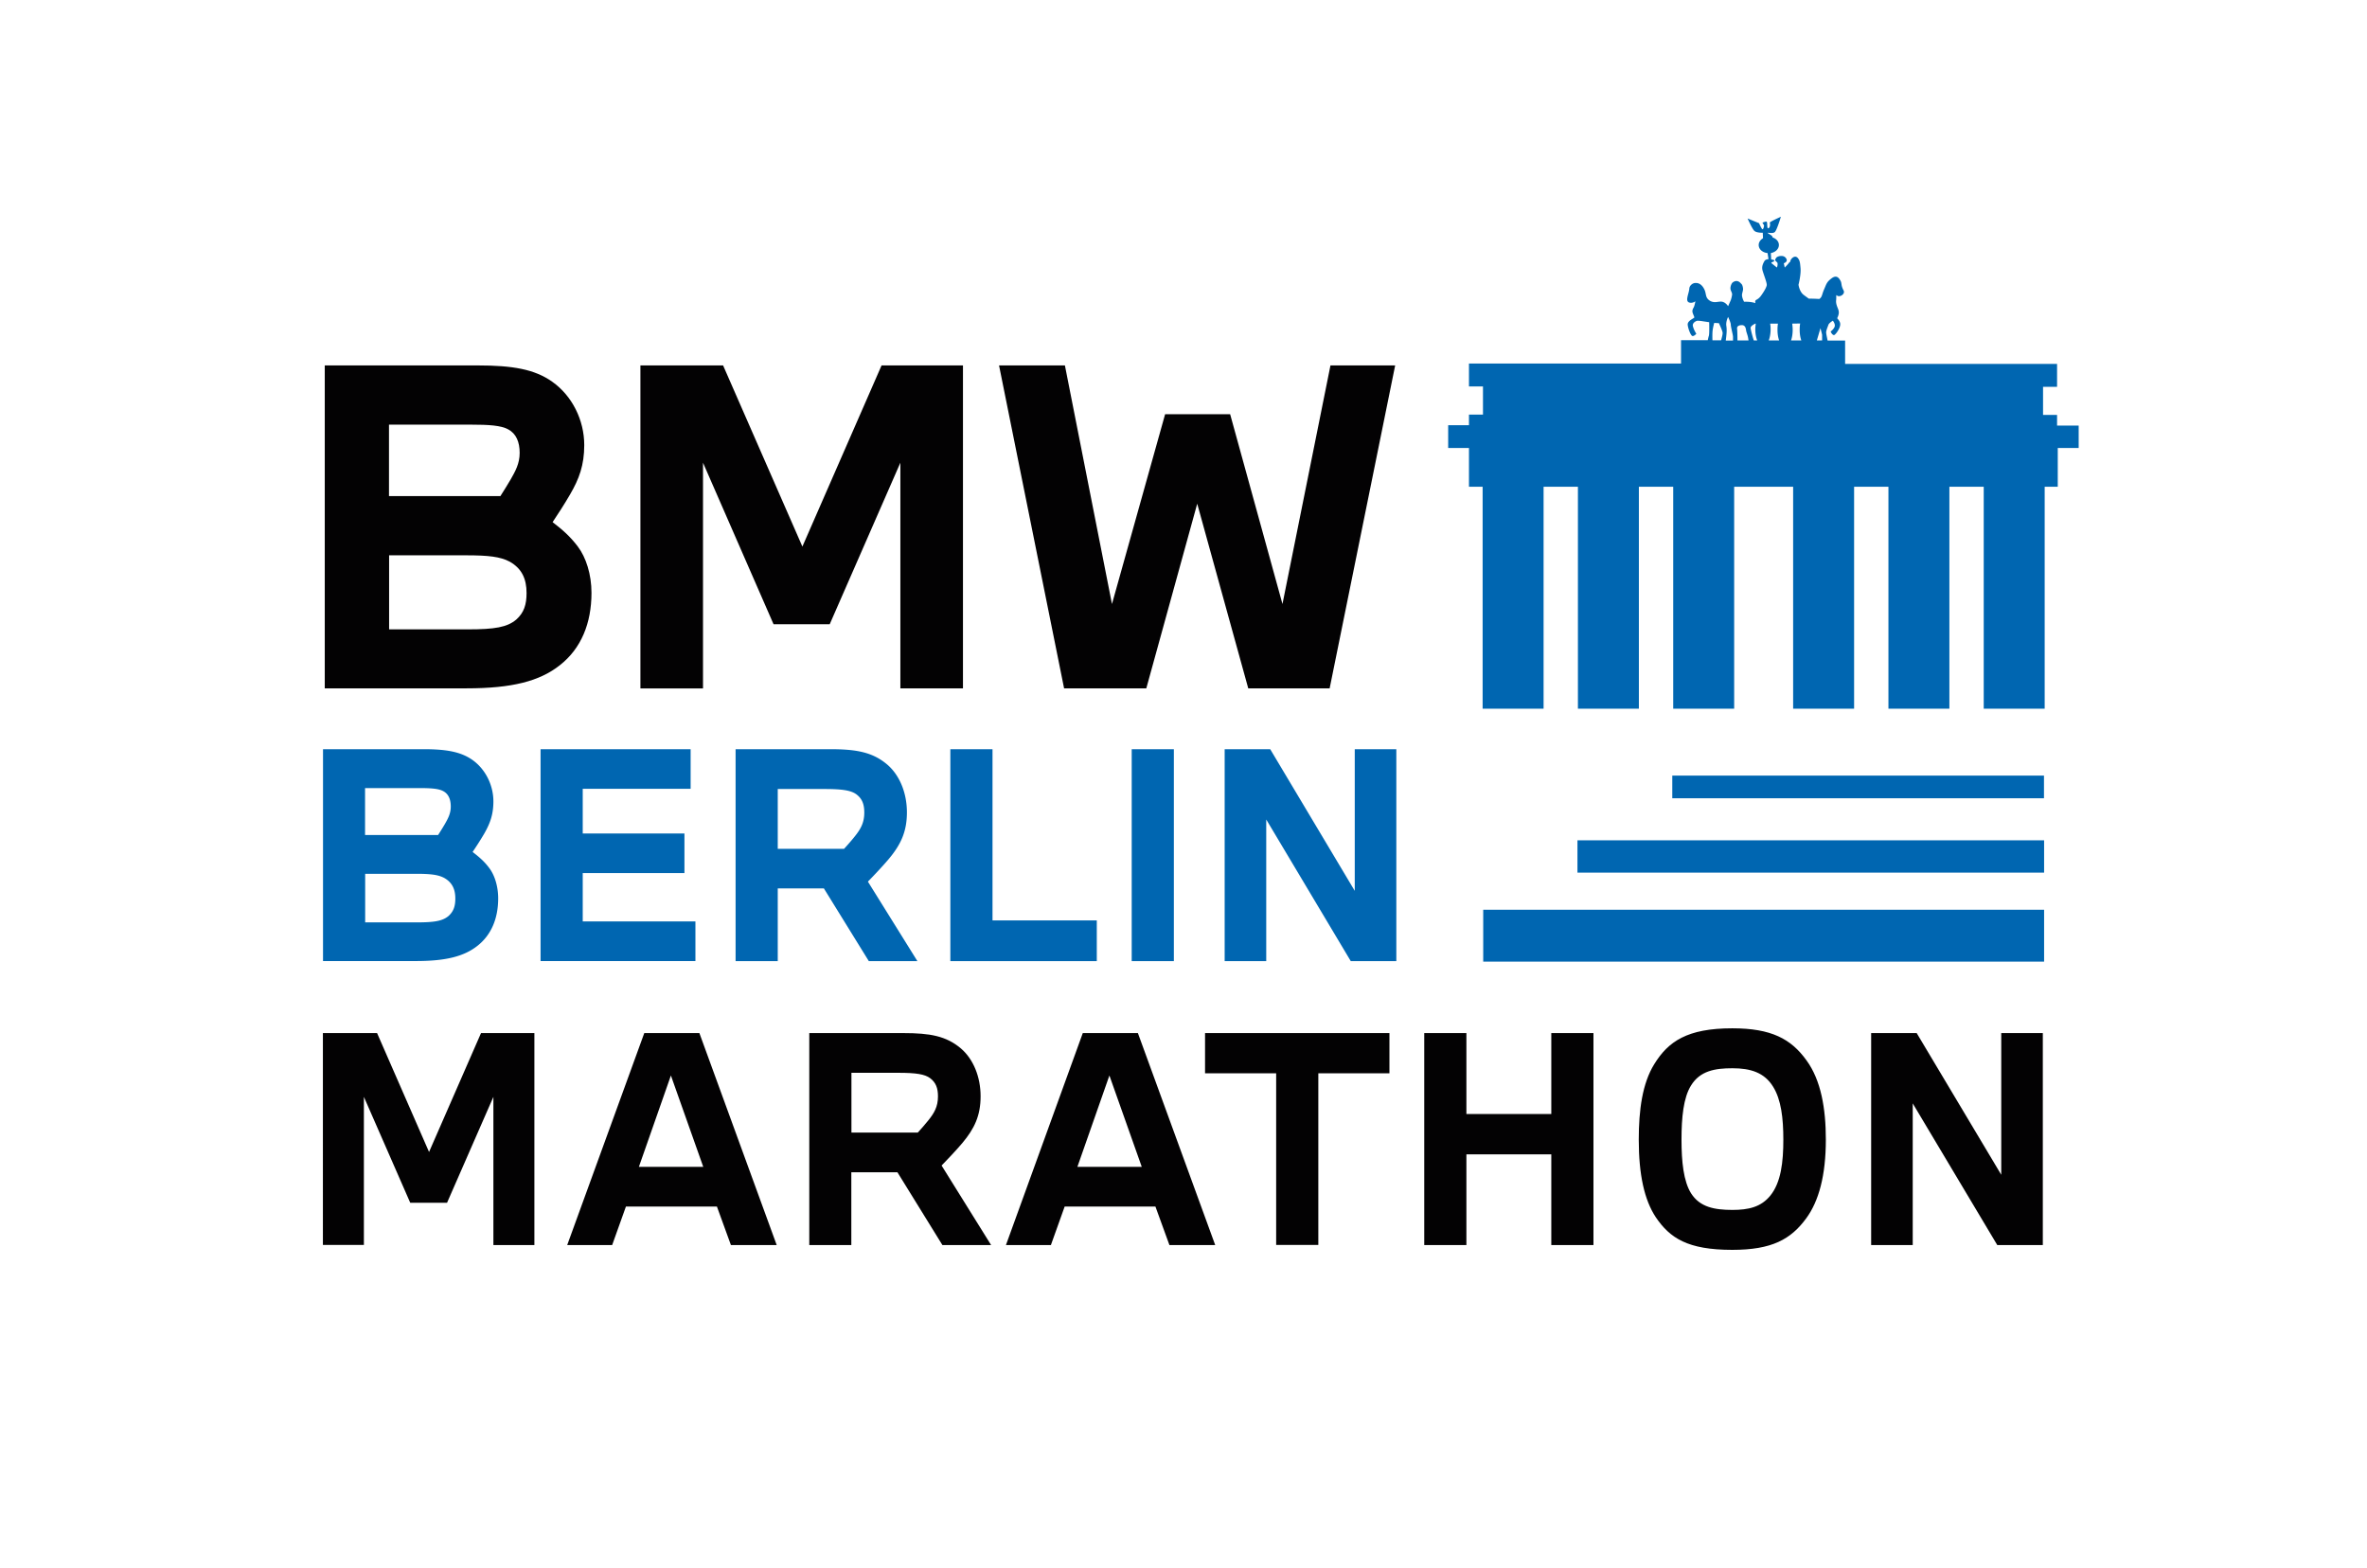 <svg version="1.1" id="Ebene_2" xmlns="http://www.w3.org/2000/svg" x="0" y="0" viewBox="0 0 202.69 134.26" style="enable-background:new 0 0 202.69 134.26" xml:space="preserve"><style>.st0{fill:#030203}.st1{fill:#0066b1}</style><rect width="100%" height="100%" fill="#fff"/><path class="st0" d="M40.9 31.29c3.01 0 4.88.33 6.38 1.39 1.72 1.21 2.75 3.3 2.75 5.43 0 1.72-.44 2.9-1.21 4.22-.51.88-1.06 1.72-1.5 2.38.81.62 1.5 1.21 2.16 2.09.7.92 1.17 2.38 1.17 3.96 0 2.6-.88 4.77-2.71 6.2-1.72 1.36-4.07 1.98-8 1.98H27.81V31.29H40.9zm1.95 11.19c.26-.4.62-.99.88-1.43.4-.7.77-1.36.77-2.27 0-.92-.29-1.65-.99-2.02-.62-.33-1.61-.4-3.23-.4h-6.97v6.12h9.54zm-9.54 11.41h6.75c2.31 0 3.37-.18 4.15-.84.66-.59.88-1.28.88-2.27 0-1.21-.4-2.09-1.43-2.68-.81-.44-1.87-.55-3.74-.55h-6.6v6.34zM54.84 31.29h7.08l6.79 15.51 6.78-15.51h6.97v27.65H77.1V39.62l-6.05 13.83h-4.81L60.2 39.62v19.33h-5.36V31.29zM91.19 31.29l4.03 20.43 4.55-16.25h5.57l4.48 16.25 4.11-20.43h5.54l-5.61 27.65h-6.97l-4.37-15.81-4.36 15.81h-7.04l-5.57-27.65h5.64z"/><path class="st1" d="M146.65 28.33c.03-.28.14-.68.14-.68l.4.02s.29.6.32.81c.02.12-.07.44-.13.66h-.74c-.01-.24-.01-.62.01-.81m1.18-.42c-.06-.37.15-.77.15-.77s.23.47.23.66c0 .19.19.88.19 1.04v.32h-.62c.08-.63.1-.9.05-1.25m1.33-.07c.17 0 .32.09.36.44.01.12.11.36.15.54.03.12.04.23.06.33h-.95c0-.34-.01-.84-.03-1-.03-.26.23-.31.41-.31m1.15-.13h.04c-.02.15-.04.31-.04.48 0 .37.06.7.16.96h-.29c-.11-.33-.27-.93-.27-1.08 0-.18.4-.36.4-.36m1.94 0c-.03.17-.04.34-.04.53 0 .35.05.66.14.91h-.89c.1-.26.16-.59.16-.96 0-.17-.01-.33-.04-.48h.67zm1.9-.01c-.03.17-.04.35-.04.54 0 .35.05.66.14.91h-.88c.09-.25.14-.57.14-.91 0-.19-.02-.37-.04-.53l.68-.01zm1.74.4.14.56v.49h-.45l.31-1.05zm22.05 8.34h-1.79v-.91h-1.2v-2.41h1.2v-1.96H158v-2h-1.5c-.04-.21-.11-.52-.12-.64-.03-.19.14-.55.19-.71.06-.16.38-.35.38-.35s.24.29.15.52c-.09.23-.34.41-.34.41s.12.3.29.3c.09 0 .4-.39.5-.73.09-.3-.02-.47-.23-.71.17-.35.17-.55.08-.79-.09-.23-.2-.47-.17-.75s-.02-.5.06-.42c.2.21.75-.09.58-.42-.24-.45-.14-.6-.26-.82-.14-.26-.35-.54-.78-.21-.43.33-.43.49-.64.96-.2.47-.14.61-.4.8-.43-.03-.9-.03-.9-.03s-.35-.25-.45-.33c-.36-.28-.43-.86-.43-.86s.23-.89.17-1.45c-.04-.43-.05-.6-.21-.81-.26-.35-.64.04-.66.25-.03.21 0-.04-.09.1s-.39.44-.39.44l-.08-.37s.47-.14.13-.5c-.23-.23-.68-.09-.76.01-.19.25-.11.25.08.44.06.18-.04.42-.04.42l-.47-.38v-.06c.12-.04.41-.15.15-.22a.508.508 0 0 0-.17-.03l-.03-.55c.39-.07.69-.35.69-.69 0-.3-.23-.55-.55-.65.01-.02.01-.04 0-.06-.06-.14-.41-.28-.41-.33 0-.04.43.09.61-.07s.52-1.31.52-1.31-.98.44-.95.51c.03.07.06.38-.11.47-.17.09-.06-.54-.17-.56-.12-.02-.35.09-.35.09l.14.23s-.03.33-.14.33c-.06 0-.29-.52-.29-.52l-.98-.4s.38.87.58 1.06c.2.18.72.16.72.16l.02.47c-.22.13-.37.34-.37.58 0 .36.33.65.76.69l.08.52c-.15.01-.29.06-.35.17-.12.21-.25.47-.16.8.09.33.39 1.07.36 1.26-.03.18-.2.5-.49.9s-.5.31-.5.5.12.14-.23.07-.72-.05-.72-.05-.23-.4-.17-.68.11-.33.06-.58c-.06-.26-.11-.25-.2-.35-.11-.12-.35-.28-.66-.05-.09.06-.2.3-.2.51 0 .21.17.37.14.56-.03.19-.06.3-.11.45-.06.14-.23.52-.23.52s-.17-.3-.49-.38c-.32-.07-.66.16-1.07-.09-.41-.26-.29-.57-.46-.94-.29-.63-.71-.58-.78-.58-.26 0-.51.25-.52.47-.03.47-.43 1.15.06 1.22.26.04.46-.12.46-.12s-.07.38-.14.51c-.06.11-.14.24-.11.41.03.16.16.39.16.46s-.59.27-.57.61c.02.31.25.93.4.98.14.04.34-.19.34-.19s-.21-.31-.29-.64c-.09-.33.34-.47.34-.47s.13-.02.45.03.6.09.6.09.03 1.01-.03 1.17c-.03.08-.06.24-.09.37h-2.29v2h-18.16v1.96h1.2v2.41h-1.2v.91h-1.78v1.95h1.78V41.68h1.17v19h5.22v-19h2.94v19h5.22v-19h2.94v19h5.22v-19h5.05v19h5.22v-19h2.94v19h5.22v-19h2.94v19h5.22v-19h1.12V38.36H178v-1.92zM143.2 66.41h31.83v1.94H143.2zM135.08 71.95h39.96v2.77h-39.96zM127.01 77.9h48.03v4.44h-48.03zM36.25 64.15c1.97 0 3.2.22 4.19.91 1.13.79 1.81 2.17 1.81 3.56 0 1.13-.29 1.9-.79 2.77-.34.58-.7 1.13-.99 1.56.53.41.99.79 1.42 1.37.46.6.77 1.56.77 2.6 0 1.71-.58 3.13-1.78 4.07-1.13.89-2.67 1.3-5.25 1.3h-7.97V64.15h8.59zm1.27 7.34c.17-.26.41-.65.58-.94.26-.46.5-.89.5-1.49s-.19-1.08-.65-1.32c-.41-.22-1.06-.26-2.12-.26h-4.57v4.02h6.26zm-6.26 7.49h4.43c1.52 0 2.21-.12 2.72-.55.43-.39.58-.84.58-1.49 0-.79-.26-1.37-.94-1.76-.53-.29-1.23-.36-2.45-.36h-4.33v4.16zM46.29 64.15h12.85v3.39H49.9v3.83h8.71v3.39H49.9v4.14h9.65v3.39H46.29V64.15zM62.99 64.15h8.06c2.26 0 3.66.24 4.93 1.32 1.06.91 1.68 2.43 1.68 4.09 0 1.66-.53 2.77-1.56 4-.55.65-1.35 1.49-1.78 1.93l4.24 6.81H74.4l-3.85-6.23H66.6v6.23h-3.61V64.15zm3.61 3.4v5.13h5.68c.22-.24.63-.7.89-1.03.51-.63.84-1.18.84-2.07 0-.7-.17-1.18-.67-1.56-.46-.34-1.2-.46-2.72-.46H66.6zM81.38 82.3V64.15h3.61v14.66h8.93v3.49H81.38zM96.91 82.3V64.15h3.61V82.3h-3.61zM104.87 64.15h3.9l7.24 12.13V64.15h3.56V82.3h-3.9l-7.24-12.13V82.3h-3.56V64.15z"/><path class="st0" d="M27.65 88.46h4.64l4.45 10.18 4.45-10.18h4.57v18.15h-3.51V93.92l-3.97 9.07h-3.15l-3.97-9.07v12.68h-3.51V88.46zM55.17 88.46h4.72l6.62 18.15h-3.92l-1.2-3.3H53.6l-1.18 3.3h-3.85l6.6-18.15zm-.46 11.45h5.51l-2.77-7.82-2.74 7.82zM69.3 88.46h8.06c2.26 0 3.66.24 4.93 1.32 1.06.91 1.68 2.43 1.68 4.09 0 1.66-.53 2.77-1.56 4-.55.65-1.35 1.49-1.78 1.93l4.24 6.81H80.7l-3.85-6.23H72.9v6.23h-3.6V88.46zm3.61 3.39v5.13h5.68c.22-.24.63-.7.89-1.03.51-.63.84-1.18.84-2.07 0-.7-.17-1.18-.67-1.56-.46-.34-1.2-.46-2.72-.46h-4.02zM92.72 88.46h4.72l6.62 18.15h-3.92l-1.2-3.3h-7.77l-1.18 3.3h-3.85l6.58-18.15zm-.46 11.45h5.51L95 92.09l-2.74 7.82zM103.19 91.9v-3.44h15.79v3.44h-6.09v14.7h-3.61V91.9h-6.09zM121.96 106.6V88.46h3.61v6.93h7.27v-6.93h3.61v18.15h-3.61v-7.77h-7.27v7.77h-3.61zM140.33 97.58c0-2.55.31-4.81 1.32-6.45 1.2-1.95 2.82-3.08 6.69-3.08 3.35 0 5.03.91 6.35 2.74 1.25 1.71 1.66 4.14 1.66 6.79 0 3.06-.6 5.27-1.68 6.74-1.32 1.8-2.94 2.7-6.33 2.7-3.83 0-5.34-1.01-6.55-2.79-.98-1.48-1.46-3.64-1.46-6.65zm3.66 0c0 1.88.17 3.56.82 4.6.75 1.18 2 1.42 3.54 1.42 1.37 0 2.45-.24 3.25-1.23.91-1.13 1.11-2.86 1.11-4.79 0-1.85-.19-3.42-.87-4.52-.75-1.23-1.95-1.59-3.49-1.59-1.49 0-2.77.22-3.54 1.47-.66 1.05-.82 2.76-.82 4.64zM160.23 88.46h3.9l7.24 12.13V88.46h3.56v18.15h-3.9l-7.24-12.13v12.13h-3.56V88.46z"/></svg>